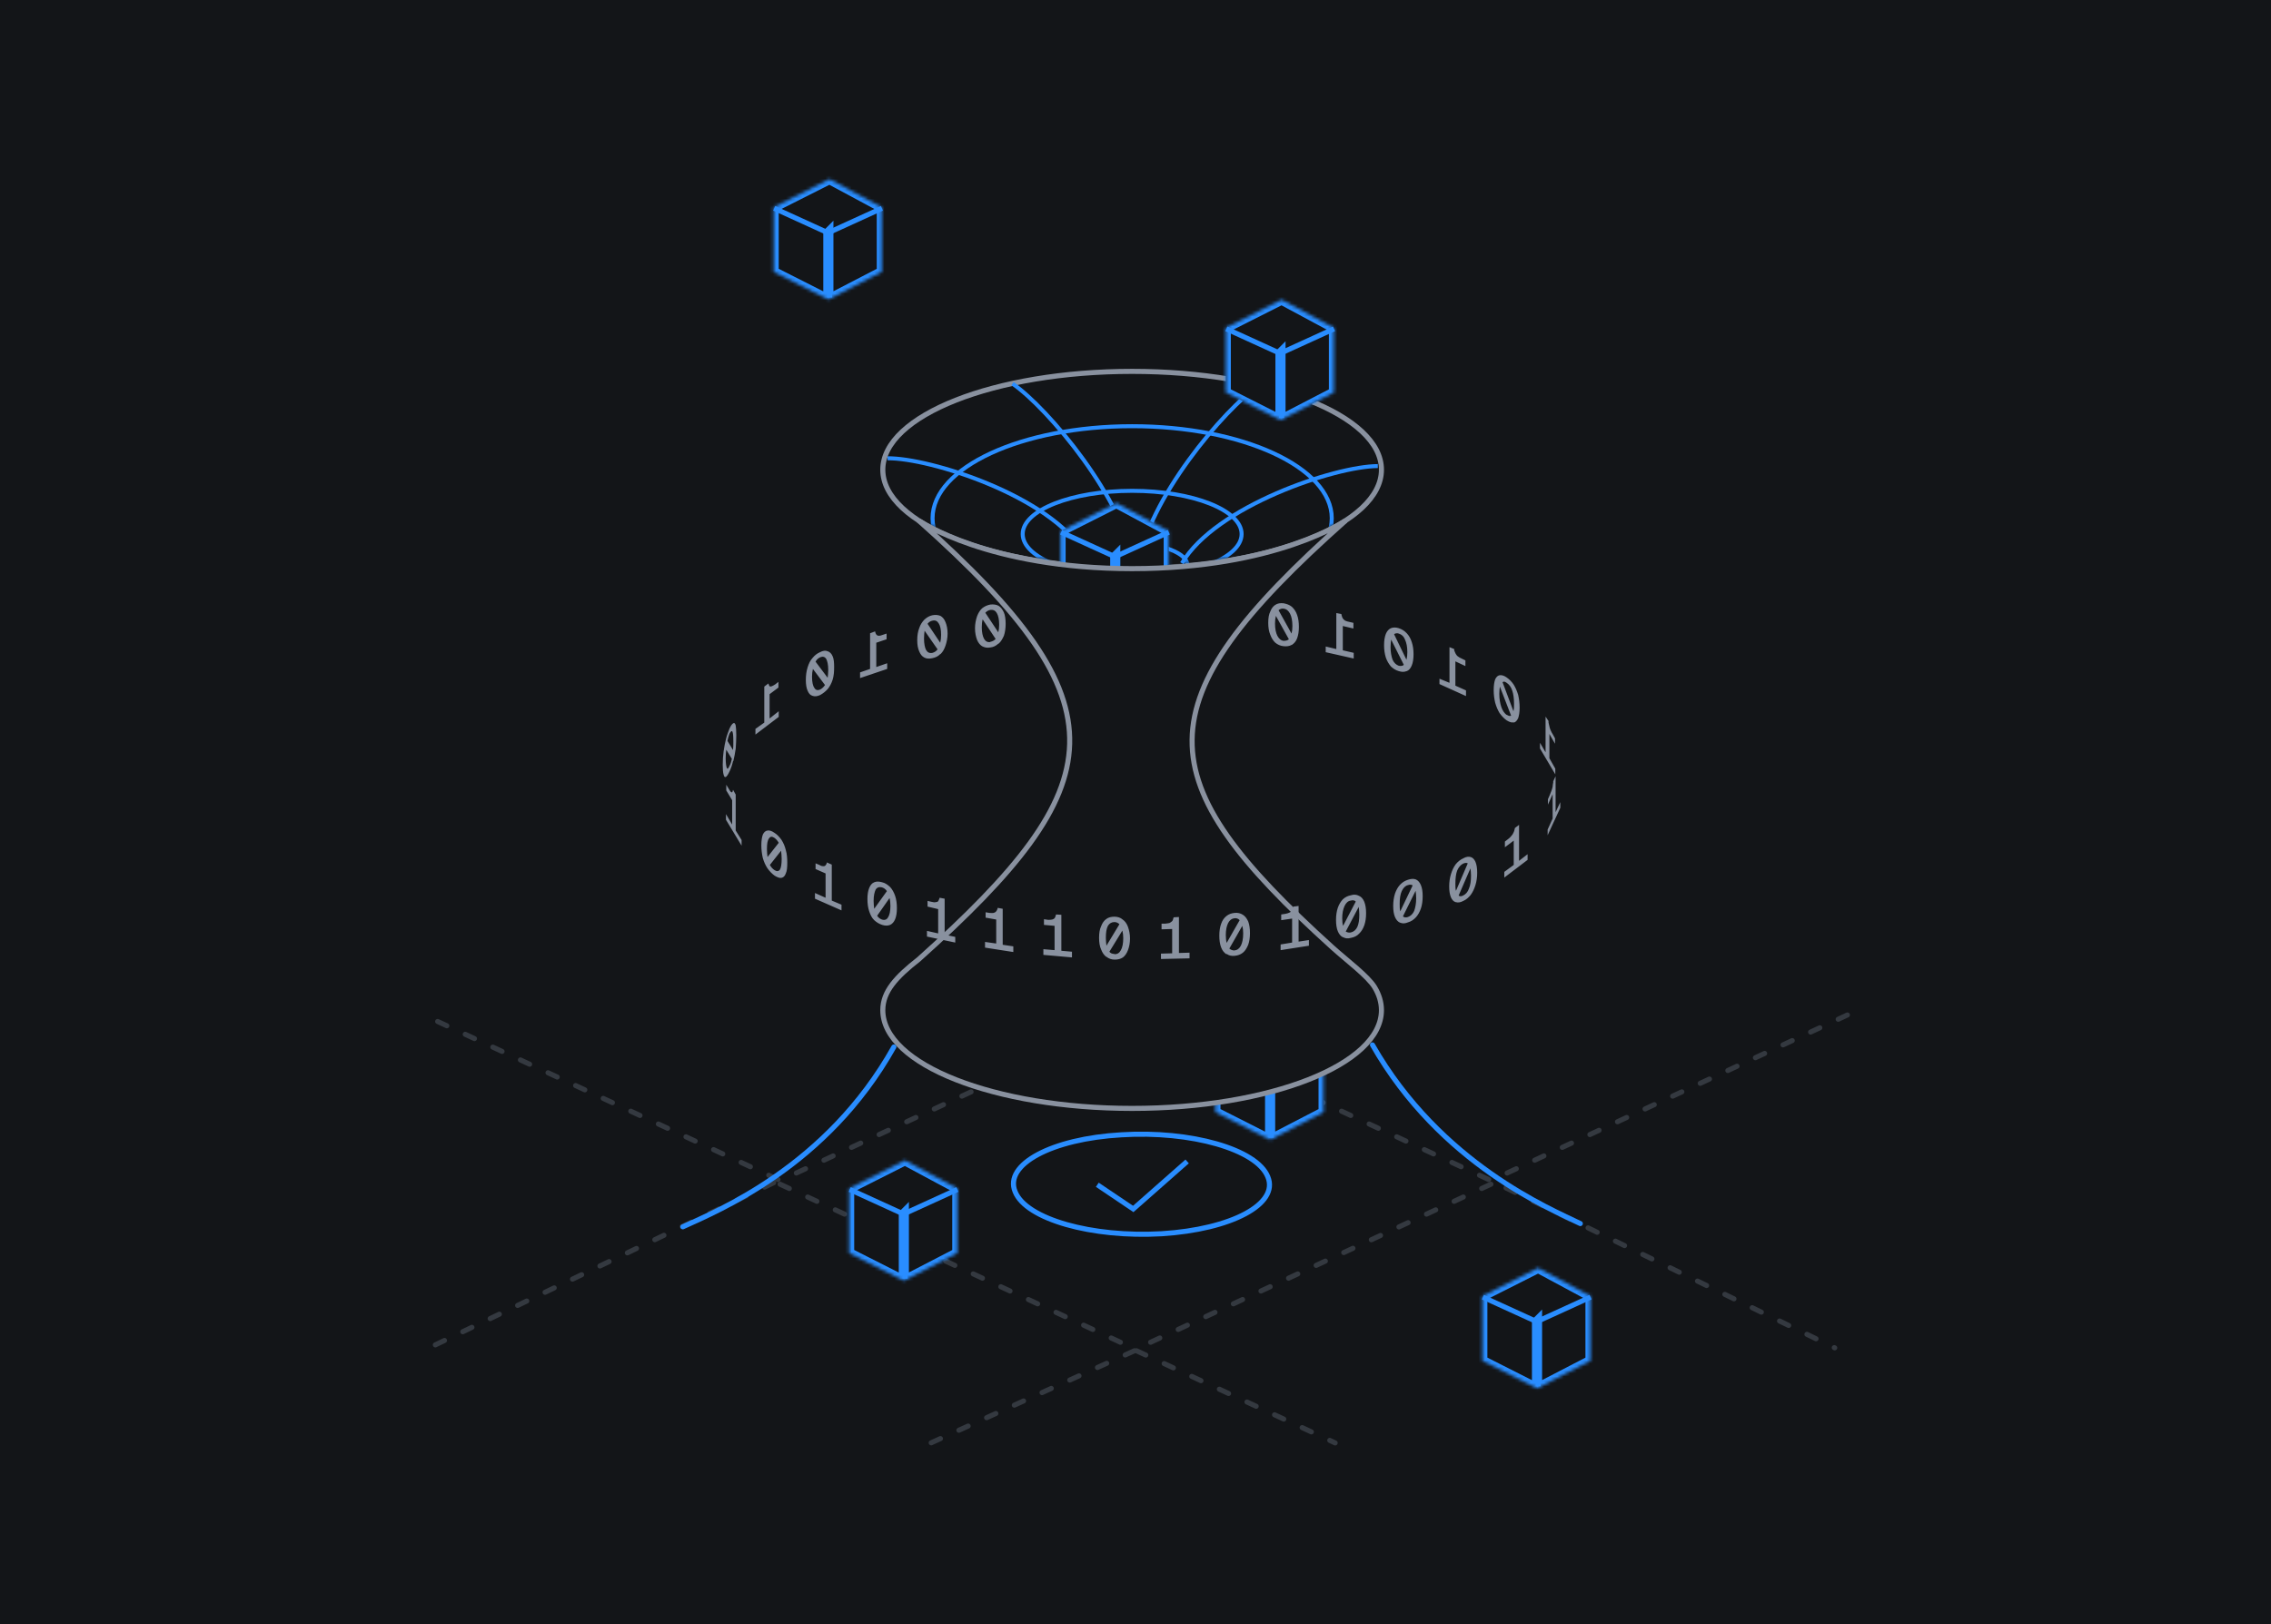 <svg width="692" height="495" viewBox="0 0 692 495" fill="none" xmlns="http://www.w3.org/2000/svg">
<rect width="692" height="495" fill="#131518"/>
<path d="M562.924 309.317L454.293 359.773L345.662 309.317" stroke="#343940" stroke-width="1.546" stroke-linecap="round" stroke-linejoin="round" stroke-dasharray="3.09 6.18"/>
<path d="M237.708 360.895L346.34 411.351L282.135 440.425" stroke="#343940" stroke-width="1.546" stroke-linecap="round" stroke-linejoin="round" stroke-dasharray="3.09 6.18"/>
<path d="M454.293 360.895L345.662 411.351L406.836 439.73" stroke="#343940" stroke-width="1.546" stroke-linecap="round" stroke-linejoin="round" stroke-dasharray="3.09 6.18"/>
<path d="M346.346 309.317L237.715 359.773L129.083 309.317" stroke="#343940" stroke-width="1.546" stroke-linecap="round" stroke-linejoin="round" stroke-dasharray="3.09 6.18"/>
<path d="M458.896 362.022L559.064 410.762" stroke="#343940" stroke-width="1.546" stroke-linecap="round" stroke-linejoin="round" stroke-dasharray="3.09 6.18"/>
<path d="M235.748 360.434L130.75 410.764" stroke="#343940" stroke-width="1.546" stroke-linecap="round" stroke-linejoin="round" stroke-dasharray="3.09 6.18"/>
<path fill-rule="evenodd" clip-rule="evenodd" d="M344.972 113.176C303.022 113.176 269 126.6 269 143.152C269 159.704 303.022 173.128 344.972 173.128C386.921 173.128 420.943 159.704 420.943 143.152C420.943 126.6 386.921 113.176 344.972 113.176Z" fill="#131518"/>
<path fill-rule="evenodd" clip-rule="evenodd" d="M344.972 113.176C303.022 113.176 269 126.6 269 143.152C269 159.704 303.022 173.128 344.972 173.128C386.921 173.128 420.943 159.704 420.943 143.152C420.943 126.6 386.921 113.176 344.972 113.176Z" fill="#131518" stroke="#89919F" stroke-width="1.546"/>
<mask id="mask0_8011_6744" style="mask-type:luminance" maskUnits="userSpaceOnUse" x="269" y="112" width="152" height="61">
<path d="M344.977 113.176C303.592 113.176 270.027 126.27 270.027 142.416C270.027 158.561 303.592 171.655 344.977 171.655C386.363 171.655 419.927 158.561 419.927 142.416C419.927 126.27 386.363 113.176 344.977 113.176Z" fill="white" stroke="white" stroke-width="1.525"/>
</mask>
<g mask="url(#mask0_8011_6744)">
<path d="M344.982 185.982C311.393 185.982 284.163 173.424 284.163 157.933C284.163 142.441 311.393 129.883 344.982 129.883C378.572 129.883 405.802 142.441 405.802 157.933C405.802 173.424 378.572 185.982 344.982 185.982Z" stroke="#298DFF" stroke-width="1.22"/>
<path d="M344.981 175.923C326.561 175.923 311.628 170.026 311.628 162.751C311.628 155.476 326.561 149.579 344.981 149.579C363.401 149.579 378.333 155.476 378.333 162.751C378.333 170.026 363.401 175.923 344.981 175.923Z" stroke="#298DFF" stroke-width="1.22"/>
<path d="M344.977 178.98C335.658 178.98 328.104 175.997 328.104 172.316C328.104 168.636 335.658 165.653 344.977 165.653C354.295 165.653 361.849 168.636 361.849 172.316C361.849 175.997 354.295 178.98 344.977 178.98Z" fill="#131518" stroke="#298DFF" stroke-width="1.22"/>
</g>
<path d="M419.841 142.036C406.82 142.075 370.376 154.263 360.148 171.647" stroke="#298DFF" stroke-width="1.22"/>
<path d="M270.456 139.666C283.22 139.51 320.136 151.151 330.451 168.692" stroke="#298DFF" stroke-width="1.22"/>
<path d="M383.646 117.442C373.074 124.552 349.394 152.64 346.945 172.407" stroke="#298DFF" stroke-width="1.22"/>
<path d="M308.534 116.93C319.364 124.392 342.915 152.519 345.365 172.325" stroke="#298DFF" stroke-width="1.22"/>
<mask id="path-17-inside-1_8011_6744" fill="white">
<path d="M356.139 161.863L356.13 161.867V181.571L339.833 190.011V169.698L339.832 169.699V190.011L323.162 181.571V161.864L323.211 161.886L323.162 161.863L340.167 153.282L356.139 161.863Z"/>
</mask>
<path d="M356.139 161.863L356.13 161.867V181.571L339.833 190.011V169.698L339.832 169.699V190.011L323.162 181.571V161.864L323.211 161.886L323.162 161.863L340.167 153.282L356.139 161.863Z" fill="#131518"/>
<path d="M356.139 161.863L356.767 163.275L359.65 161.994L356.871 160.501L356.139 161.863ZM356.13 161.867L355.503 160.454L354.584 160.862V161.867H356.13ZM356.13 181.571L356.841 182.944L357.676 182.511V181.571H356.13ZM339.833 190.011H338.287V192.553L340.543 191.384L339.833 190.011ZM339.833 169.698H341.378V165.966L338.739 168.605L339.833 169.698ZM339.832 169.699L338.738 168.606L338.286 169.058V169.699H339.832ZM339.832 190.011L339.133 191.39L341.377 192.527V190.011H339.832ZM323.162 181.571H321.616V182.521L322.463 182.95L323.162 181.571ZM323.162 161.864L323.797 160.455L321.616 159.471V161.864H323.162ZM323.211 161.886L322.576 163.295L323.87 160.487L323.211 161.886ZM323.162 161.863L322.465 160.483L319.634 161.911L322.503 163.262L323.162 161.863ZM340.167 153.282L340.899 151.92L340.19 151.539L339.471 151.902L340.167 153.282ZM356.139 161.863L355.511 160.45L355.503 160.454L356.13 161.867L356.758 163.279L356.767 163.275L356.139 161.863ZM356.13 161.867H354.584V181.571H356.13H357.676V161.867H356.13ZM356.13 181.571L355.419 180.198L339.122 188.638L339.833 190.011L340.543 191.384L356.841 182.944L356.13 181.571ZM339.833 190.011H341.378V169.698H339.833H338.287V190.011H339.833ZM339.833 169.698L338.739 168.605L338.738 168.606L339.832 169.699L340.925 170.792L340.926 170.791L339.833 169.698ZM339.832 169.699H338.286V190.011H339.832H341.377V169.699H339.832ZM339.832 190.011L340.53 188.632L323.86 180.192L323.162 181.571L322.463 182.95L339.133 191.39L339.832 190.011ZM323.162 181.571H324.708V161.864H323.162H321.616V181.571H323.162ZM323.162 161.864L322.526 163.273L322.576 163.295L323.211 161.886L323.847 160.477L323.797 160.455L323.162 161.864ZM323.211 161.886L323.87 160.487L323.82 160.464L323.162 161.863L322.503 163.262L322.553 163.285L323.211 161.886ZM323.162 161.863L323.858 163.243L340.864 154.662L340.167 153.282L339.471 151.902L322.465 160.483L323.162 161.863ZM340.167 153.282L339.436 154.644L355.408 163.225L356.139 161.863L356.871 160.501L340.899 151.92L340.167 153.282Z" fill="#298DFF" mask="url(#path-17-inside-1_8011_6744)"/>
<line x1="340.185" y1="169.02" x2="340.185" y2="189.349" stroke="#298DFF" stroke-width="1.546"/>
<path d="M323.339 162.187L340.062 169.821" stroke="#298DFF" stroke-width="1.546"/>
<path d="M356.14 162.187L339.417 169.821" stroke="#298DFF" stroke-width="1.546"/>
<path fill-rule="evenodd" clip-rule="evenodd" d="M309.325 363.174C305.874 354.891 320.393 347.05 341.695 345.835C362.878 344.51 382.99 350.253 386.322 358.646C389.773 366.929 375.255 374.659 353.953 375.984C332.77 377.199 312.658 371.567 309.325 363.174Z" fill="#131518" stroke="#298DFF" stroke-width="1.546"/>
<path d="M334.363 361.057L345.312 368.433L361.736 353.953" stroke="#298DFF" stroke-width="1.546"/>
<mask id="path-24-inside-2_8011_6744" fill="white">
<path d="M291.717 362.175L291.708 362.179V381.883L275.411 390.324V370.01L275.41 370.011V390.324L258.74 381.883V362.176L258.79 362.199L258.74 362.175L275.746 353.594L291.717 362.175Z"/>
</mask>
<path d="M291.717 362.175L291.708 362.179V381.883L275.411 390.324V370.01L275.41 370.011V390.324L258.74 381.883V362.176L258.79 362.199L258.74 362.175L275.746 353.594L291.717 362.175Z" fill="#131518"/>
<path d="M291.717 362.175L292.345 363.588L295.228 362.307L292.449 360.813L291.717 362.175ZM291.708 362.179L291.081 360.767L290.163 361.175V362.179H291.708ZM291.708 381.883L292.419 383.256L293.254 382.824V381.883H291.708ZM275.411 390.324H273.865V392.865L276.122 391.696L275.411 390.324ZM275.411 370.01H276.957V366.278L274.318 368.917L275.411 370.01ZM275.41 370.011L274.317 368.918L273.864 369.371V370.011H275.41ZM275.41 390.324L274.711 391.703L276.956 392.839V390.324H275.41ZM258.74 381.883H257.194V382.833L258.041 383.263L258.74 381.883ZM258.74 362.176L259.375 360.767L257.194 359.783V362.176H258.74ZM258.79 362.199L258.154 363.608L259.448 360.8L258.79 362.199ZM258.74 362.175L258.043 360.795L255.212 362.224L258.081 363.574L258.74 362.175ZM275.746 353.594L276.477 352.232L275.768 351.851L275.049 352.214L275.746 353.594ZM291.717 362.175L291.089 360.763L291.081 360.767L291.708 362.179L292.336 363.592L292.345 363.588L291.717 362.175ZM291.708 362.179H290.163V381.883H291.708H293.254V362.179H291.708ZM291.708 381.883L290.998 380.511L274.7 388.951L275.411 390.324L276.122 391.696L292.419 383.256L291.708 381.883ZM275.411 390.324H276.957V370.01H275.411H273.865V390.324H275.411ZM275.411 370.01L274.318 368.917L274.317 368.918L275.41 370.011L276.503 371.104L276.504 371.103L275.411 370.01ZM275.41 370.011H273.864V390.324H275.41H276.956V370.011H275.41ZM275.41 390.324L276.108 388.945L259.438 380.504L258.74 381.883L258.041 383.263L274.711 391.703L275.41 390.324ZM258.74 381.883H260.286V362.176H258.74H257.194V381.883H258.74ZM258.74 362.176L258.104 363.586L258.154 363.608L258.79 362.199L259.425 360.789L259.375 360.767L258.74 362.176ZM258.79 362.199L259.448 360.8L259.398 360.777L258.74 362.175L258.081 363.574L258.131 363.598L258.79 362.199ZM258.74 362.175L259.436 363.555L276.442 354.974L275.746 353.594L275.049 352.214L258.043 360.795L258.74 362.175ZM275.746 353.594L275.014 354.956L290.986 363.537L291.717 362.175L292.449 360.813L276.477 352.232L275.746 353.594Z" fill="#298DFF" mask="url(#path-24-inside-2_8011_6744)"/>
<line x1="275.771" y1="369.333" x2="275.771" y2="389.661" stroke="#298DFF" stroke-width="1.546"/>
<path d="M258.917 362.499L275.641 370.133" stroke="#298DFF" stroke-width="1.546"/>
<path d="M291.719 362.499L274.995 370.133" stroke="#298DFF" stroke-width="1.546"/>
<mask id="path-29-inside-3_8011_6744" fill="white">
<path d="M484.655 394.976L484.646 394.98V414.684L468.348 423.125V402.811L468.347 402.812V423.125L451.677 414.684V394.977L451.727 395L451.677 394.976L468.683 386.395L484.655 394.976Z"/>
</mask>
<path d="M484.655 394.976L484.646 394.98V414.684L468.348 423.125V402.811L468.347 402.812V423.125L451.677 414.684V394.977L451.727 395L451.677 394.976L468.683 386.395L484.655 394.976Z" fill="#131518"/>
<path d="M484.655 394.976L485.283 396.389L488.166 395.107L485.386 393.614L484.655 394.976ZM484.646 394.98L484.018 393.567L483.1 393.975V394.98H484.646ZM484.646 414.684L485.357 416.057L486.192 415.624V414.684H484.646ZM468.348 423.125H466.802V425.666L469.059 424.497L468.348 423.125ZM468.348 402.811H469.894V399.079L467.255 401.718L468.348 402.811ZM468.347 402.812L467.254 401.719L466.801 402.172V402.812H468.347ZM468.347 423.125L467.649 424.504L469.893 425.64V423.125H468.347ZM451.677 414.684H450.131V415.634L450.979 416.063L451.677 414.684ZM451.677 394.977L452.313 393.568L450.131 392.584V394.977H451.677ZM451.727 395L451.092 396.409L452.385 393.601L451.727 395ZM451.677 394.976L450.981 393.596L448.15 395.025L451.019 396.375L451.677 394.976ZM468.683 386.395L469.415 385.033L468.706 384.652L467.987 385.015L468.683 386.395ZM484.655 394.976L484.027 393.563L484.018 393.567L484.646 394.98L485.274 396.393L485.283 396.389L484.655 394.976ZM484.646 394.98H483.1V414.684H484.646H486.192V394.98H484.646ZM484.646 414.684L483.935 413.311L467.637 421.752L468.348 423.125L469.059 424.497L485.357 416.057L484.646 414.684ZM468.348 423.125H469.894V402.811H468.348H466.802V423.125H468.348ZM468.348 402.811L467.255 401.718L467.254 401.719L468.347 402.812L469.44 403.905L469.441 403.904L468.348 402.811ZM468.347 402.812H466.801V423.125H468.347H469.893V402.812H468.347ZM468.347 423.125L469.045 421.745L452.376 413.305L451.677 414.684L450.979 416.063L467.649 424.504L468.347 423.125ZM451.677 414.684H453.223V394.977H451.677H450.131V414.684H451.677ZM451.677 394.977L451.042 396.386L451.092 396.409L451.727 395L452.363 393.59L452.313 393.568L451.677 394.977ZM451.727 395L452.385 393.601L452.335 393.577L451.677 394.976L451.019 396.375L451.069 396.398L451.727 395ZM451.677 394.976L452.374 396.356L469.38 387.775L468.683 386.395L467.987 385.015L450.981 393.596L451.677 394.976ZM468.683 386.395L467.951 387.757L483.923 396.338L484.655 394.976L485.386 393.614L469.415 385.033L468.683 386.395Z" fill="#298DFF" mask="url(#path-29-inside-3_8011_6744)"/>
<line x1="468.7" y1="402.133" x2="468.7" y2="422.462" stroke="#298DFF" stroke-width="1.546"/>
<path d="M451.855 395.3L468.578 402.934" stroke="#298DFF" stroke-width="1.546"/>
<path d="M484.656 395.3L467.933 402.934" stroke="#298DFF" stroke-width="1.546"/>
<mask id="path-34-inside-4_8011_6744" fill="white">
<path d="M403.327 319.234L403.318 319.238V338.942L387.02 347.382V327.069L387.019 327.07V347.382L370.349 338.942V319.235L370.399 319.257L370.349 319.234L387.355 310.653L403.327 319.234Z"/>
</mask>
<path d="M403.327 319.234L403.318 319.238V338.942L387.02 347.382V327.069L387.019 327.07V347.382L370.349 338.942V319.235L370.399 319.257L370.349 319.234L387.355 310.653L403.327 319.234Z" fill="#131518"/>
<path d="M403.327 319.234L403.955 320.647L406.838 319.365L404.058 317.872L403.327 319.234ZM403.318 319.238L402.69 317.825L401.772 318.233V319.238H403.318ZM403.318 338.942L404.029 340.315L404.864 339.882V338.942H403.318ZM387.02 347.382H385.474V349.924L387.731 348.755L387.02 347.382ZM387.02 327.069H388.566V323.337L385.927 325.976L387.02 327.069ZM387.019 327.07L385.926 325.977L385.473 326.429V327.07H387.019ZM387.019 347.382L386.321 348.762L388.565 349.898V347.382H387.019ZM370.349 338.942H368.803V339.892L369.651 340.321L370.349 338.942ZM370.349 319.235L370.985 317.826L368.803 316.842V319.235H370.349ZM370.399 319.257L369.763 320.667L371.057 317.859L370.399 319.257ZM370.349 319.234L369.653 317.854L366.821 319.282L369.691 320.633L370.349 319.234ZM387.355 310.653L388.087 309.291L387.377 308.91L386.659 309.273L387.355 310.653ZM403.327 319.234L402.699 317.821L402.69 317.825L403.318 319.238L403.946 320.65L403.955 320.647L403.327 319.234ZM403.318 319.238H401.772V338.942H403.318H404.864V319.238H403.318ZM403.318 338.942L402.607 337.569L386.309 346.01L387.02 347.382L387.731 348.755L404.029 340.315L403.318 338.942ZM387.02 347.382H388.566V327.069H387.02H385.474V347.382H387.02ZM387.02 327.069L385.927 325.976L385.926 325.977L387.019 327.07L388.112 328.163L388.113 328.162L387.02 327.069ZM387.019 327.07H385.473V347.382H387.019H388.565V327.07H387.019ZM387.019 347.382L387.717 346.003L371.047 337.563L370.349 338.942L369.651 340.321L386.321 348.762L387.019 347.382ZM370.349 338.942H371.895V319.235H370.349H368.803V338.942H370.349ZM370.349 319.235L369.714 320.644L369.763 320.667L370.399 319.257L371.034 317.848L370.985 317.826L370.349 319.235ZM370.399 319.257L371.057 317.859L371.007 317.835L370.349 319.234L369.691 320.633L369.741 320.656L370.399 319.257ZM370.349 319.234L371.046 320.614L388.051 312.033L387.355 310.653L386.659 309.273L369.653 317.854L370.349 319.234ZM387.355 310.653L386.623 312.015L402.595 320.596L403.327 319.234L404.058 317.872L388.087 309.291L387.355 310.653Z" fill="#298DFF" mask="url(#path-34-inside-4_8011_6744)"/>
<line x1="387.372" y1="326.391" x2="387.372" y2="346.72" stroke="#298DFF" stroke-width="1.546"/>
<path d="M370.527 319.558L387.25 327.192" stroke="#298DFF" stroke-width="1.546"/>
<path d="M403.328 319.558L386.605 327.192" stroke="#298DFF" stroke-width="1.546"/>
<path fill-rule="evenodd" clip-rule="evenodd" d="M344.972 173.295C388.766 173.295 410.009 158.672 410.009 158.672C347.208 214.456 349.448 237.611 405.993 288.733C410.294 292.622 416.826 297.469 418.882 300.879C420.23 303.114 420.943 305.448 420.943 307.853C420.943 324.405 386.921 337.789 344.972 337.789C303.022 337.789 269 324.405 269 307.853C269 302.151 273.086 297.728 279.978 292.331C339.191 239.25 343.327 214.937 279.978 158.672C279.978 158.672 301.178 173.295 344.972 173.295Z" fill="#131518" stroke="#89919F" stroke-width="1.546"/>
<path d="M373.786 290.712C374.415 291.193 375.223 291.386 376.211 291.29C377.199 291.193 378.007 290.905 378.725 290.328C379.444 289.751 379.893 288.981 380.342 287.923C380.701 286.961 380.881 285.711 380.881 284.364C380.881 282.921 380.701 281.767 380.342 280.805C379.893 279.844 379.354 279.17 378.725 278.785C378.007 278.305 377.109 278.112 376.211 278.208C375.223 278.305 374.415 278.593 373.697 279.17C372.978 279.747 372.439 280.517 372.08 281.575C371.721 282.537 371.541 283.787 371.541 285.134C371.541 286.576 371.721 287.731 372.08 288.693C372.439 289.654 372.978 290.328 373.697 290.809L373.786 290.712ZM373.786 287.346C373.607 286.673 373.517 285.903 373.517 284.941C373.517 283.402 373.786 282.152 374.235 281.286C374.684 280.421 375.313 279.94 376.121 279.844C376.75 279.747 377.289 279.94 377.738 280.421L373.786 287.346ZM376.121 289.654C375.582 289.654 375.044 289.462 374.595 289.077L378.546 282.152C378.725 282.825 378.815 283.595 378.815 284.46C378.815 286.096 378.546 287.346 378.097 288.212C377.648 289.077 377.019 289.558 376.121 289.654ZM390.22 287.827V289.558L398.841 288.212V286.48L395.698 286.961V276.092L394.082 276.285L393.992 276.669C393.902 276.958 393.812 277.343 393.633 277.535C393.453 277.824 393.184 278.016 392.914 278.112C392.555 278.305 392.106 278.401 391.657 278.497L390.4 278.689V280.421L393.722 279.94V287.25L390.22 287.827ZM409.258 285.615C409.977 285.999 410.695 286.096 411.683 285.807C412.671 285.615 413.479 285.23 414.108 284.557C414.826 283.883 415.365 283.018 415.724 281.96C416.083 280.902 416.263 279.747 416.263 278.305C416.263 276.862 416.083 275.804 415.724 274.842C415.365 273.976 414.826 273.303 414.108 273.014C413.389 272.63 412.581 272.533 411.683 272.822C410.695 273.014 409.887 273.399 409.169 274.072C408.54 274.746 408.001 275.611 407.642 276.669C407.283 277.727 407.103 278.978 407.103 280.324C407.103 281.767 407.283 282.921 407.642 283.787C408.001 284.653 408.54 285.326 409.169 285.615H409.258ZM409.258 282.152C409.079 281.575 408.989 280.805 408.989 279.844C408.989 278.305 409.258 277.054 409.707 276.092C410.156 275.13 410.785 274.553 411.593 274.457C412.222 274.265 412.761 274.361 413.12 274.746L409.258 282.152ZM411.593 284.172C411.054 284.268 410.516 284.172 410.067 283.883L414.018 276.381C414.108 277.054 414.197 277.824 414.197 278.689C414.197 280.324 414.018 281.575 413.569 282.537C413.12 283.402 412.491 283.979 411.593 284.172ZM426.68 281.19C427.309 281.479 428.117 281.479 429.015 281.094C430.003 280.805 430.721 280.324 431.44 279.555C432.068 278.882 432.607 277.92 432.966 276.862C433.325 275.804 433.505 274.553 433.505 273.111C433.505 271.668 433.325 270.61 432.966 269.744C432.607 268.878 432.068 268.301 431.44 268.013C430.721 267.724 429.913 267.82 429.015 268.109C428.117 268.397 427.309 268.878 426.59 269.648C425.962 270.321 425.423 271.283 425.064 272.341C424.704 273.495 424.525 274.746 424.525 276.092C424.525 277.535 424.704 278.593 425.064 279.459C425.423 280.324 425.962 280.902 426.59 281.19H426.68ZM426.68 277.727C426.5 277.054 426.5 276.381 426.5 275.419C426.5 273.88 426.68 272.533 427.129 271.572C427.578 270.61 428.207 269.936 429.015 269.744C429.554 269.552 430.093 269.552 430.452 269.84L426.68 277.727ZM429.015 279.459C428.386 279.651 427.937 279.651 427.488 279.266L431.35 271.475C431.44 272.149 431.529 272.822 431.529 273.784C431.529 275.323 431.26 276.669 430.901 277.631C430.452 278.593 429.823 279.17 429.015 279.459ZM443.653 274.938C444.281 275.13 445 275.034 445.898 274.553C446.796 274.169 447.514 273.495 448.143 272.726C448.771 271.86 449.221 270.898 449.58 269.744C449.939 268.59 450.119 267.339 450.119 265.993C450.119 264.55 449.939 263.492 449.58 262.626C449.221 261.857 448.771 261.376 448.143 261.184C447.514 260.991 446.706 261.087 445.898 261.568C445 261.953 444.192 262.626 443.563 263.396C442.934 264.261 442.485 265.223 442.126 266.378C441.767 267.532 441.587 268.782 441.587 270.129C441.587 271.572 441.767 272.63 442.126 273.495C442.485 274.265 442.934 274.746 443.563 274.938H443.653ZM443.653 271.475C443.473 270.898 443.473 270.129 443.473 269.263C443.473 267.628 443.653 266.281 444.012 265.32C444.461 264.261 445.09 263.588 445.808 263.203C446.437 262.915 446.886 262.915 447.245 263.107L443.653 271.475ZM445.808 272.918C445.269 273.207 444.82 273.207 444.461 272.918L448.053 264.646C448.143 265.223 448.233 265.993 448.233 266.858C448.233 268.494 448.053 269.744 447.604 270.802C447.245 271.86 446.616 272.533 445.808 272.918ZM458.38 265.704V267.436L465.475 262.049V260.318L462.871 262.338V251.373L461.613 252.334L461.523 252.719C461.434 253.104 461.344 253.489 461.164 253.777C460.985 254.162 460.805 254.451 460.536 254.739C460.266 255.124 459.907 255.412 459.548 255.701L458.56 256.47V258.202L461.254 256.182V263.588L458.38 265.704ZM471.581 252.815V254.547L475.443 246.179V244.447L474.006 247.525V236.56L473.288 238.099V238.484C473.198 238.965 473.108 239.349 473.108 239.734C473.018 240.119 472.928 240.504 472.749 240.985C472.569 241.369 472.39 241.85 472.21 242.331L471.671 243.582V245.217L473.108 242.043V249.449L471.581 252.815ZM473.916 234.252V235.983L469.246 228.096V226.364L470.953 229.25V218.381L471.851 219.728V220.209C471.941 220.593 472.03 220.978 472.12 221.363C472.21 221.747 472.3 222.132 472.479 222.517C472.659 222.998 472.928 223.383 473.198 223.864L473.826 225.018V226.653L472.12 223.671V231.077L473.916 234.252ZM461.164 220.112C460.625 220.305 459.907 220.016 459.099 219.535C458.291 218.958 457.572 218.189 456.944 217.323C456.405 216.457 455.956 215.399 455.596 214.149C455.327 212.995 455.147 211.744 455.147 210.301C455.147 208.859 455.327 207.801 455.596 207.031C455.956 206.262 456.405 205.877 456.944 205.781C457.572 205.685 458.291 205.877 459.099 206.454C459.907 207.031 460.625 207.704 461.254 208.666C461.793 209.532 462.242 210.59 462.601 211.744C462.871 212.995 463.05 214.245 463.05 215.688C463.05 217.034 462.871 218.092 462.601 218.862C462.242 219.631 461.793 220.112 461.254 220.209L461.164 220.112ZM461.164 216.746C461.344 216.073 461.344 215.399 461.344 214.437C461.344 212.898 461.164 211.552 460.805 210.494C460.446 209.34 459.817 208.57 459.099 208.089C458.56 207.704 458.201 207.608 457.842 207.897L461.164 216.746ZM459.099 217.804C459.638 218.189 460.087 218.285 460.446 218.092L457.033 209.243C456.944 209.82 456.854 210.59 456.854 211.456C456.854 213.091 457.123 214.437 457.482 215.495C457.842 216.553 458.38 217.323 459.099 217.9V217.804ZM446.706 210.398V212.129L438.624 208.474V206.839L441.677 208.089V197.22L443.114 197.797V198.182C443.294 198.567 443.383 198.952 443.563 199.24C443.743 199.529 443.922 199.817 444.192 200.01C444.551 200.298 444.91 200.49 445.359 200.683L446.526 201.26V202.991L443.473 201.549V208.955L446.706 210.398ZM428.566 204.53C427.937 204.819 427.129 204.819 426.231 204.53C425.243 204.242 424.525 203.761 423.806 203.088C423.178 202.318 422.639 201.452 422.28 200.394C421.921 199.24 421.741 197.99 421.741 196.643C421.741 195.2 421.921 194.142 422.28 193.18C422.639 192.315 423.178 191.738 423.806 191.449C424.525 191.161 425.333 191.161 426.231 191.449C427.129 191.738 427.937 192.219 428.656 192.988C429.284 193.661 429.823 194.527 430.182 195.681C430.542 196.739 430.721 197.99 430.721 199.336C430.721 200.779 430.542 201.933 430.182 202.799C429.823 203.665 429.374 204.242 428.656 204.53H428.566ZM428.566 201.068C428.746 200.394 428.835 199.625 428.835 198.759C428.835 197.124 428.566 195.874 428.117 194.912C427.758 193.95 427.129 193.373 426.231 193.084C425.692 192.892 425.153 192.988 424.794 193.277L428.566 201.068ZM426.231 202.895C426.86 202.991 427.398 202.991 427.758 202.607L423.896 194.912C423.806 195.585 423.717 196.355 423.717 197.22C423.717 198.759 423.986 200.106 424.345 201.068C424.794 202.029 425.423 202.607 426.231 202.895ZM412.491 198.952V200.683L403.96 198.759V197.028L407.193 197.797V186.832L408.72 187.121L408.809 187.505C408.899 187.89 408.989 188.179 409.169 188.467C409.348 188.756 409.618 188.948 409.887 189.141C410.246 189.333 410.695 189.429 411.144 189.525L412.401 189.814V191.545L409.169 190.776V198.182L412.491 198.952ZM393.543 196.547C392.914 196.932 392.016 197.028 391.118 196.932C390.13 196.835 389.322 196.451 388.604 195.874C387.975 195.296 387.436 194.431 387.077 193.469C386.628 192.411 386.448 191.161 386.448 189.814C386.448 188.371 386.628 187.217 387.077 186.351C387.436 185.389 387.975 184.716 388.604 184.331C389.322 183.85 390.13 183.754 391.118 183.85C392.106 184.043 392.914 184.331 393.633 184.908C394.351 185.582 394.89 186.351 395.249 187.409C395.608 188.371 395.788 189.622 395.788 191.064C395.788 192.411 395.608 193.565 395.249 194.527C394.89 195.489 394.351 196.066 393.633 196.547H393.543ZM393.543 193.084C393.722 192.411 393.812 191.641 393.812 190.776C393.812 189.141 393.543 187.89 393.094 187.025C392.645 186.159 392.016 185.582 391.118 185.486C390.579 185.389 390.041 185.582 389.592 185.966L393.543 193.084ZM391.118 195.296C391.747 195.296 392.286 195.2 392.735 194.816L388.783 187.698C388.604 188.371 388.514 189.141 388.514 190.006C388.514 191.641 388.783 192.892 389.232 193.758C389.681 194.623 390.31 195.2 391.118 195.296ZM304.189 196.162C303.471 196.835 302.663 197.22 301.765 197.316C300.777 197.509 299.969 197.316 299.25 196.932C298.622 196.547 298.083 195.874 297.724 195.008C297.364 194.046 297.095 192.892 297.095 191.449C297.095 190.102 297.364 188.852 297.724 187.794C298.083 186.832 298.622 185.966 299.25 185.389C299.969 184.812 300.777 184.428 301.765 184.235C302.752 184.139 303.561 184.235 304.279 184.62C304.908 185.005 305.447 185.678 305.896 186.64C306.255 187.505 306.434 188.66 306.434 190.102C306.434 191.449 306.255 192.699 305.896 193.758C305.447 194.719 304.998 195.585 304.279 196.162H304.189ZM304.189 192.699C304.369 192.026 304.459 191.257 304.459 190.391C304.459 188.756 304.189 187.602 303.74 186.832C303.291 186.063 302.663 185.774 301.765 185.87C301.226 185.966 300.687 186.255 300.238 186.736L304.189 192.699ZM301.765 195.585C302.393 195.489 302.932 195.2 303.381 194.719L299.43 188.756C299.25 189.429 299.16 190.295 299.16 191.161C299.16 192.699 299.43 193.95 299.879 194.719C300.328 195.489 300.956 195.777 301.765 195.681V195.585ZM286.498 199.336C285.87 200.01 285.061 200.394 284.074 200.587C283.175 200.779 282.367 200.779 281.649 200.394C280.93 200.01 280.481 199.432 280.122 198.567C279.673 197.605 279.494 196.451 279.494 195.104C279.494 193.661 279.673 192.507 280.122 191.353C280.481 190.295 281.02 189.525 281.649 188.852C282.367 188.179 283.175 187.698 284.074 187.505C285.061 187.313 285.87 187.409 286.588 187.698C287.217 188.083 287.755 188.66 288.115 189.622C288.474 190.487 288.743 191.641 288.743 193.084C288.743 194.431 288.474 195.681 288.115 196.739C287.755 197.797 287.306 198.663 286.588 199.336H286.498ZM286.498 195.874C286.678 195.104 286.768 194.335 286.768 193.469C286.768 191.834 286.498 190.68 286.049 190.006C285.6 189.237 284.972 188.948 284.163 189.141C283.535 189.237 282.996 189.622 282.637 190.102L286.498 195.874ZM284.163 198.952C284.792 198.759 285.241 198.471 285.69 197.893L281.739 192.219C281.649 192.892 281.559 193.758 281.559 194.623C281.559 196.162 281.828 197.413 282.188 198.086C282.637 198.855 283.265 199.144 284.163 198.952ZM270.334 202.126V203.857L262.072 206.646V204.915L265.125 203.857V192.988L266.652 192.411L266.742 192.796C266.831 193.084 266.921 193.277 267.101 193.469C267.28 193.661 267.55 193.758 267.819 193.758C268.089 193.758 268.538 193.661 268.987 193.469L270.154 193.084V194.816L267.011 195.874V203.28L270.334 202.126ZM252.194 210.013C251.475 210.782 250.757 211.359 249.859 211.84C248.961 212.225 248.242 212.321 247.524 212.033C246.895 211.84 246.446 211.359 246.087 210.494C245.728 209.724 245.548 208.57 245.548 207.223C245.548 205.781 245.728 204.53 246.087 203.376C246.446 202.222 246.895 201.26 247.614 200.49C248.242 199.721 248.961 199.144 249.859 198.759C250.757 198.278 251.565 198.182 252.194 198.471C252.822 198.663 253.361 199.144 253.72 200.01C254.079 200.779 254.169 201.933 254.169 203.28C254.169 204.723 254.079 205.973 253.72 207.127C253.361 208.282 252.822 209.243 252.194 210.013ZM252.194 206.55C252.283 205.781 252.373 205.011 252.373 204.146C252.373 202.51 252.104 201.452 251.745 200.779C251.296 200.106 250.667 200.01 249.949 200.298C249.32 200.587 248.871 200.971 248.512 201.645L252.194 206.55ZM249.949 210.109C250.487 209.82 250.936 209.436 251.385 208.762L247.703 203.857C247.524 204.626 247.434 205.396 247.434 206.262C247.434 207.897 247.703 209.051 248.152 209.628C248.512 210.301 249.14 210.494 249.949 210.109ZM237.286 216.746V218.477L230.192 223.864V222.132L232.886 220.209V209.243L234.143 208.282L234.233 208.57C234.323 208.859 234.413 209.051 234.502 209.147C234.682 209.243 234.862 209.243 235.131 209.147C235.4 209.051 235.76 208.859 236.209 208.57L237.197 207.801V209.532L234.502 211.552V218.958L237.286 216.746ZM223.367 231.943C223.098 233.194 222.738 234.155 222.289 235.117C221.84 236.079 221.481 236.56 221.212 236.752C220.852 236.945 220.673 236.752 220.493 236.079C220.314 235.502 220.224 234.444 220.224 233.097C220.224 231.655 220.314 230.308 220.493 228.961C220.673 227.615 220.942 226.364 221.212 225.21C221.481 224.056 221.93 222.998 222.289 222.036C222.738 221.074 223.098 220.593 223.457 220.401C223.726 220.209 223.996 220.401 224.175 221.074C224.265 221.651 224.355 222.709 224.355 224.056C224.355 225.499 224.265 226.845 224.175 228.192C223.996 229.539 223.726 230.789 223.457 231.943H223.367ZM223.367 228.577C223.457 227.711 223.457 226.845 223.457 225.98C223.457 224.344 223.367 223.383 223.187 222.998C223.008 222.613 222.738 222.806 222.289 223.575C222.02 224.248 221.84 224.922 221.661 225.787L223.367 228.577ZM222.289 233.386C222.649 232.809 222.828 232.039 223.008 231.27L221.301 228.48C221.212 229.346 221.122 230.116 221.122 231.077C221.122 232.616 221.301 233.674 221.481 234.059C221.661 234.444 221.93 234.252 222.289 233.386ZM221.212 248.102V249.834L225.971 257.721V255.99L224.175 253.104V242.139L223.367 240.696L223.277 240.985C223.277 241.177 223.187 241.369 223.098 241.466C223.008 241.466 222.828 241.466 222.649 241.273C222.469 241.081 222.289 240.792 222.02 240.311L221.301 239.157V240.888L223.098 243.87V251.276L221.212 248.102ZM233.874 264.646C234.502 265.512 235.221 266.281 236.029 266.858C236.837 267.339 237.466 267.628 238.095 267.532C238.723 267.436 239.172 266.955 239.442 266.185C239.801 265.416 239.891 264.358 239.891 262.915C239.891 261.568 239.801 260.222 239.442 259.067C239.172 257.913 238.723 256.855 238.095 255.893C237.466 255.028 236.748 254.258 235.939 253.777C235.131 253.2 234.413 253.008 233.874 253.104C233.245 253.2 232.796 253.585 232.437 254.354C232.168 255.124 231.988 256.182 231.988 257.625C231.988 258.971 232.168 260.318 232.437 261.472C232.796 262.723 233.245 263.684 233.874 264.646ZM233.874 261.184C233.784 260.414 233.694 259.645 233.694 258.779C233.694 257.144 233.874 256.086 234.323 255.509C234.682 254.931 235.221 254.835 235.939 255.316C236.478 255.701 236.927 256.182 237.286 256.855L233.874 261.184ZM235.939 265.127C235.4 264.742 234.951 264.261 234.592 263.588L238.005 259.26C238.095 260.029 238.184 260.895 238.184 261.761C238.184 263.3 238.005 264.454 237.646 265.031C237.197 265.608 236.658 265.608 235.939 265.127ZM248.332 272.149V273.88L256.414 277.439V275.708L253.451 274.457V263.492L251.924 262.819V263.107C251.745 263.396 251.655 263.684 251.475 263.781C251.296 263.973 251.116 263.973 250.847 263.973C250.487 263.973 250.128 263.877 249.679 263.588L248.512 263.107V264.839L251.565 266.185V273.591L248.332 272.149ZM266.382 280.421C267.101 281.094 267.909 281.575 268.807 281.863C269.705 282.152 270.513 282.152 271.232 281.863C271.86 281.575 272.399 280.998 272.758 280.132C273.118 279.266 273.297 278.112 273.297 276.766C273.297 275.323 273.118 274.072 272.758 273.014C272.399 271.956 271.86 270.994 271.232 270.321C270.513 269.648 269.705 269.071 268.807 268.878C267.819 268.59 267.011 268.59 266.382 268.878C265.664 269.167 265.215 269.744 264.856 270.61C264.497 271.475 264.317 272.63 264.317 273.976C264.317 275.419 264.497 276.669 264.856 277.727C265.215 278.785 265.664 279.747 266.382 280.421ZM266.382 276.958C266.293 276.285 266.203 275.419 266.203 274.553C266.203 272.918 266.472 271.86 266.831 271.091C267.28 270.417 267.909 270.225 268.717 270.417C269.346 270.61 269.885 270.994 270.244 271.572L266.382 276.958ZM268.717 280.228C268.178 280.036 267.64 279.651 267.28 279.074L271.052 273.688C271.232 274.361 271.322 275.227 271.322 276.092C271.322 277.727 271.052 278.882 270.603 279.555C270.244 280.228 269.615 280.517 268.717 280.228ZM282.457 283.691V285.422L291.078 287.25V285.518L287.845 284.845V273.88L286.319 273.591L286.229 273.88C286.139 274.169 285.959 274.457 285.87 274.649C285.69 274.842 285.421 274.938 285.061 274.938C284.792 275.034 284.343 274.938 283.894 274.842L282.637 274.553V276.285L285.87 277.054V284.46L282.457 283.691ZM300.148 287.057V288.789L308.769 290.135V288.404L305.536 287.923V276.958L304.01 276.669L303.92 277.054C303.83 277.343 303.65 277.631 303.471 277.824C303.291 278.016 303.112 278.112 302.752 278.208C302.393 278.305 302.034 278.208 301.495 278.208L300.328 278.016V279.651L303.561 280.228V287.538L300.148 287.057ZM317.929 289.27V291.001L326.64 291.771V290.039L323.407 289.751V278.785L321.791 278.689L321.701 278.978C321.611 279.363 321.521 279.555 321.342 279.844C321.162 280.036 320.893 280.132 320.623 280.228C320.264 280.324 319.815 280.324 319.366 280.324L318.109 280.132V281.863L321.342 282.152V289.558L317.929 289.27ZM337.147 291.578C337.865 292.155 338.673 292.444 339.661 292.444C340.649 292.444 341.457 292.251 342.176 291.771C342.804 291.29 343.343 290.52 343.702 289.558C344.062 288.596 344.331 287.442 344.331 285.999C344.331 284.653 344.062 283.499 343.702 282.441C343.343 281.479 342.804 280.709 342.086 280.228C341.457 279.651 340.559 279.363 339.572 279.363C338.673 279.363 337.775 279.555 337.147 280.036C336.428 280.517 335.89 281.286 335.53 282.248C335.081 283.21 334.902 284.364 334.902 285.807C334.902 287.154 335.081 288.404 335.53 289.366C335.89 290.328 336.428 291.097 337.057 291.578H337.147ZM337.147 288.212C337.057 287.442 336.967 286.673 336.967 285.807C336.967 284.172 337.147 283.018 337.596 282.152C338.045 281.382 338.763 280.998 339.572 280.998C340.2 280.998 340.739 281.286 341.098 281.671L337.147 288.212ZM339.572 290.712C338.943 290.712 338.404 290.52 338.045 290.039L341.996 283.595C342.176 284.268 342.266 285.038 342.266 285.903C342.266 287.538 341.996 288.789 341.547 289.558C341.098 290.424 340.47 290.809 339.572 290.809V290.712ZM353.76 290.616V292.251L362.471 292.059V290.328L359.238 290.424V279.459L357.622 279.555L357.532 279.844C357.442 280.228 357.352 280.517 357.173 280.709C356.993 280.902 356.724 281.094 356.365 281.286C356.095 281.382 355.646 281.382 355.107 281.479H353.94V283.21L357.173 283.114V290.52L353.76 290.616Z" fill="#89919F"/>
<path d="M418.216 318.45C438.939 354.788 472.721 368.557 481.543 372.886" stroke="#298DFF" stroke-width="1.546" stroke-linecap="round" stroke-linejoin="round"/>
<path d="M272.365 319.079C251.921 355.564 218.744 368.949 208.083 373.868" stroke="#298DFF" stroke-width="1.546" stroke-linecap="round" stroke-linejoin="round"/>
<mask id="path-43-inside-5_8011_6744" fill="white">
<path d="M406.483 99.89L406.474 99.894V119.598L390.176 128.039V107.725L390.175 107.726V128.039L373.505 119.598V99.891L373.555 99.914L373.505 99.89L390.511 91.309L406.483 99.89Z"/>
</mask>
<path d="M406.483 99.89L406.474 99.894V119.598L390.176 128.039V107.725L390.175 107.726V128.039L373.505 119.598V99.891L373.555 99.914L373.505 99.89L390.511 91.309L406.483 99.89Z" fill="#131518"/>
<path d="M406.483 99.89L407.111 101.303L409.994 100.021L407.215 98.528L406.483 99.89ZM406.474 99.894L405.846 98.481L404.928 98.889V99.894H406.474ZM406.474 119.598L407.185 120.971L408.02 120.538V119.598H406.474ZM390.176 128.039H388.63V130.58L390.887 129.411L390.176 128.039ZM390.176 107.725H391.722V103.993L389.083 106.632L390.176 107.725ZM390.175 107.726L389.082 106.633L388.629 107.086V107.726H390.175ZM390.175 128.039L389.477 129.418L391.721 130.554V128.039H390.175ZM373.505 119.598H371.959V120.548L372.807 120.977L373.505 119.598ZM373.505 99.891L374.141 98.482L371.959 97.498V99.891H373.505ZM373.555 99.914L372.92 101.323L374.213 98.515L373.555 99.914ZM373.505 99.89L372.809 98.51L369.978 99.939L372.847 101.289L373.505 99.89ZM390.511 91.309L391.243 89.947L390.534 89.566L389.815 89.929L390.511 91.309ZM406.483 99.89L405.855 98.478L405.846 98.481L406.474 99.894L407.102 101.307L407.111 101.303L406.483 99.89ZM406.474 99.894H404.928V119.598H406.474H408.02V99.894H406.474ZM406.474 119.598L405.763 118.225L389.465 126.666L390.176 128.039L390.887 129.411L407.185 120.971L406.474 119.598ZM390.176 128.039H391.722V107.725H390.176H388.63V128.039H390.176ZM390.176 107.725L389.083 106.632L389.082 106.633L390.175 107.726L391.268 108.819L391.269 108.818L390.176 107.725ZM390.175 107.726H388.629V128.039H390.175H391.721V107.726H390.175ZM390.175 128.039L390.874 126.659L374.204 118.219L373.505 119.598L372.807 120.977L389.477 129.418L390.175 128.039ZM373.505 119.598H375.051V99.891H373.505H371.959V119.598H373.505ZM373.505 99.891L372.87 101.3L372.92 101.323L373.555 99.914L374.191 98.504L374.141 98.482L373.505 99.891ZM373.555 99.914L374.213 98.515L374.164 98.491L373.505 99.89L372.847 101.289L372.897 101.312L373.555 99.914ZM373.505 99.89L374.202 101.27L391.208 92.689L390.511 91.309L389.815 89.929L372.809 98.51L373.505 99.89ZM390.511 91.309L389.78 92.671L405.751 101.252L406.483 99.89L407.215 98.528L391.243 89.947L390.511 91.309Z" fill="#298DFF" mask="url(#path-43-inside-5_8011_6744)"/>
<line x1="390.528" y1="107.047" x2="390.528" y2="127.376" stroke="#298DFF" stroke-width="1.546"/>
<path d="M373.683 100.214L390.406 107.848" stroke="#298DFF" stroke-width="1.546"/>
<path d="M406.484 100.214L389.761 107.848" stroke="#298DFF" stroke-width="1.546"/>
<mask id="path-48-inside-6_8011_6744" fill="white">
<path d="M268.717 63.156L268.708 63.16V82.864L252.411 91.304V70.991L252.41 70.992V91.304L235.74 82.864V63.157L235.79 63.179L235.74 63.156L252.746 54.575L268.717 63.156Z"/>
</mask>
<path d="M268.717 63.156L268.708 63.16V82.864L252.411 91.304V70.991L252.41 70.992V91.304L235.74 82.864V63.157L235.79 63.179L235.74 63.156L252.746 54.575L268.717 63.156Z" fill="#131518"/>
<path d="M268.717 63.156L269.345 64.568L272.228 63.287L269.449 61.794L268.717 63.156ZM268.708 63.16L268.081 61.747L267.163 62.155V63.16H268.708ZM268.708 82.864L269.419 84.237L270.254 83.804V82.864H268.708ZM252.411 91.304H250.865V93.846L253.122 92.677L252.411 91.304ZM252.411 70.991H253.957V67.258L251.318 69.898L252.411 70.991ZM252.41 70.992L251.317 69.899L250.864 70.351V70.992H252.41ZM252.41 91.304L251.711 92.683L253.956 93.82V91.304H252.41ZM235.74 82.864H234.194V83.814L235.041 84.243L235.74 82.864ZM235.74 63.157L236.375 61.748L234.194 60.764V63.157H235.74ZM235.79 63.179L235.154 64.588L236.448 61.78L235.79 63.179ZM235.74 63.156L235.043 61.776L232.212 63.204L235.081 64.555L235.74 63.156ZM252.746 54.575L253.477 53.213L252.768 52.832L252.049 53.194L252.746 54.575ZM268.717 63.156L268.089 61.743L268.081 61.747L268.708 63.16L269.336 64.572L269.345 64.568L268.717 63.156ZM268.708 63.16H267.163V82.864H268.708H270.254V63.16H268.708ZM268.708 82.864L267.998 81.491L251.7 89.931L252.411 91.304L253.122 92.677L269.419 84.237L268.708 82.864ZM252.411 91.304H253.957V70.991H252.411H250.865V91.304H252.411ZM252.411 70.991L251.318 69.898L251.317 69.899L252.41 70.992L253.503 72.085L253.504 72.084L252.411 70.991ZM252.41 70.992H250.864V91.304H252.41H253.956V70.992H252.41ZM252.41 91.304L253.108 89.925L236.438 81.485L235.74 82.864L235.041 84.243L251.711 92.683L252.41 91.304ZM235.74 82.864H237.286V63.157H235.74H234.194V82.864H235.74ZM235.74 63.157L235.104 64.566L235.154 64.588L235.79 63.179L236.425 61.77L236.375 61.748L235.74 63.157ZM235.79 63.179L236.448 61.78L236.398 61.757L235.74 63.156L235.081 64.555L235.131 64.578L235.79 63.179ZM235.74 63.156L236.436 64.536L253.442 55.955L252.746 54.575L252.049 53.194L235.043 61.776L235.74 63.156ZM252.746 54.575L252.014 55.937L267.986 64.518L268.717 63.156L269.449 61.794L253.477 53.213L252.746 54.575Z" fill="#298DFF" mask="url(#path-48-inside-6_8011_6744)"/>
<line x1="252.763" y1="70.313" x2="252.763" y2="90.642" stroke="#298DFF" stroke-width="1.546"/>
<path d="M235.917 63.48L252.641 71.114" stroke="#298DFF" stroke-width="1.546"/>
<path d="M268.719 63.48L251.995 71.114" stroke="#298DFF" stroke-width="1.546"/>
</svg>
